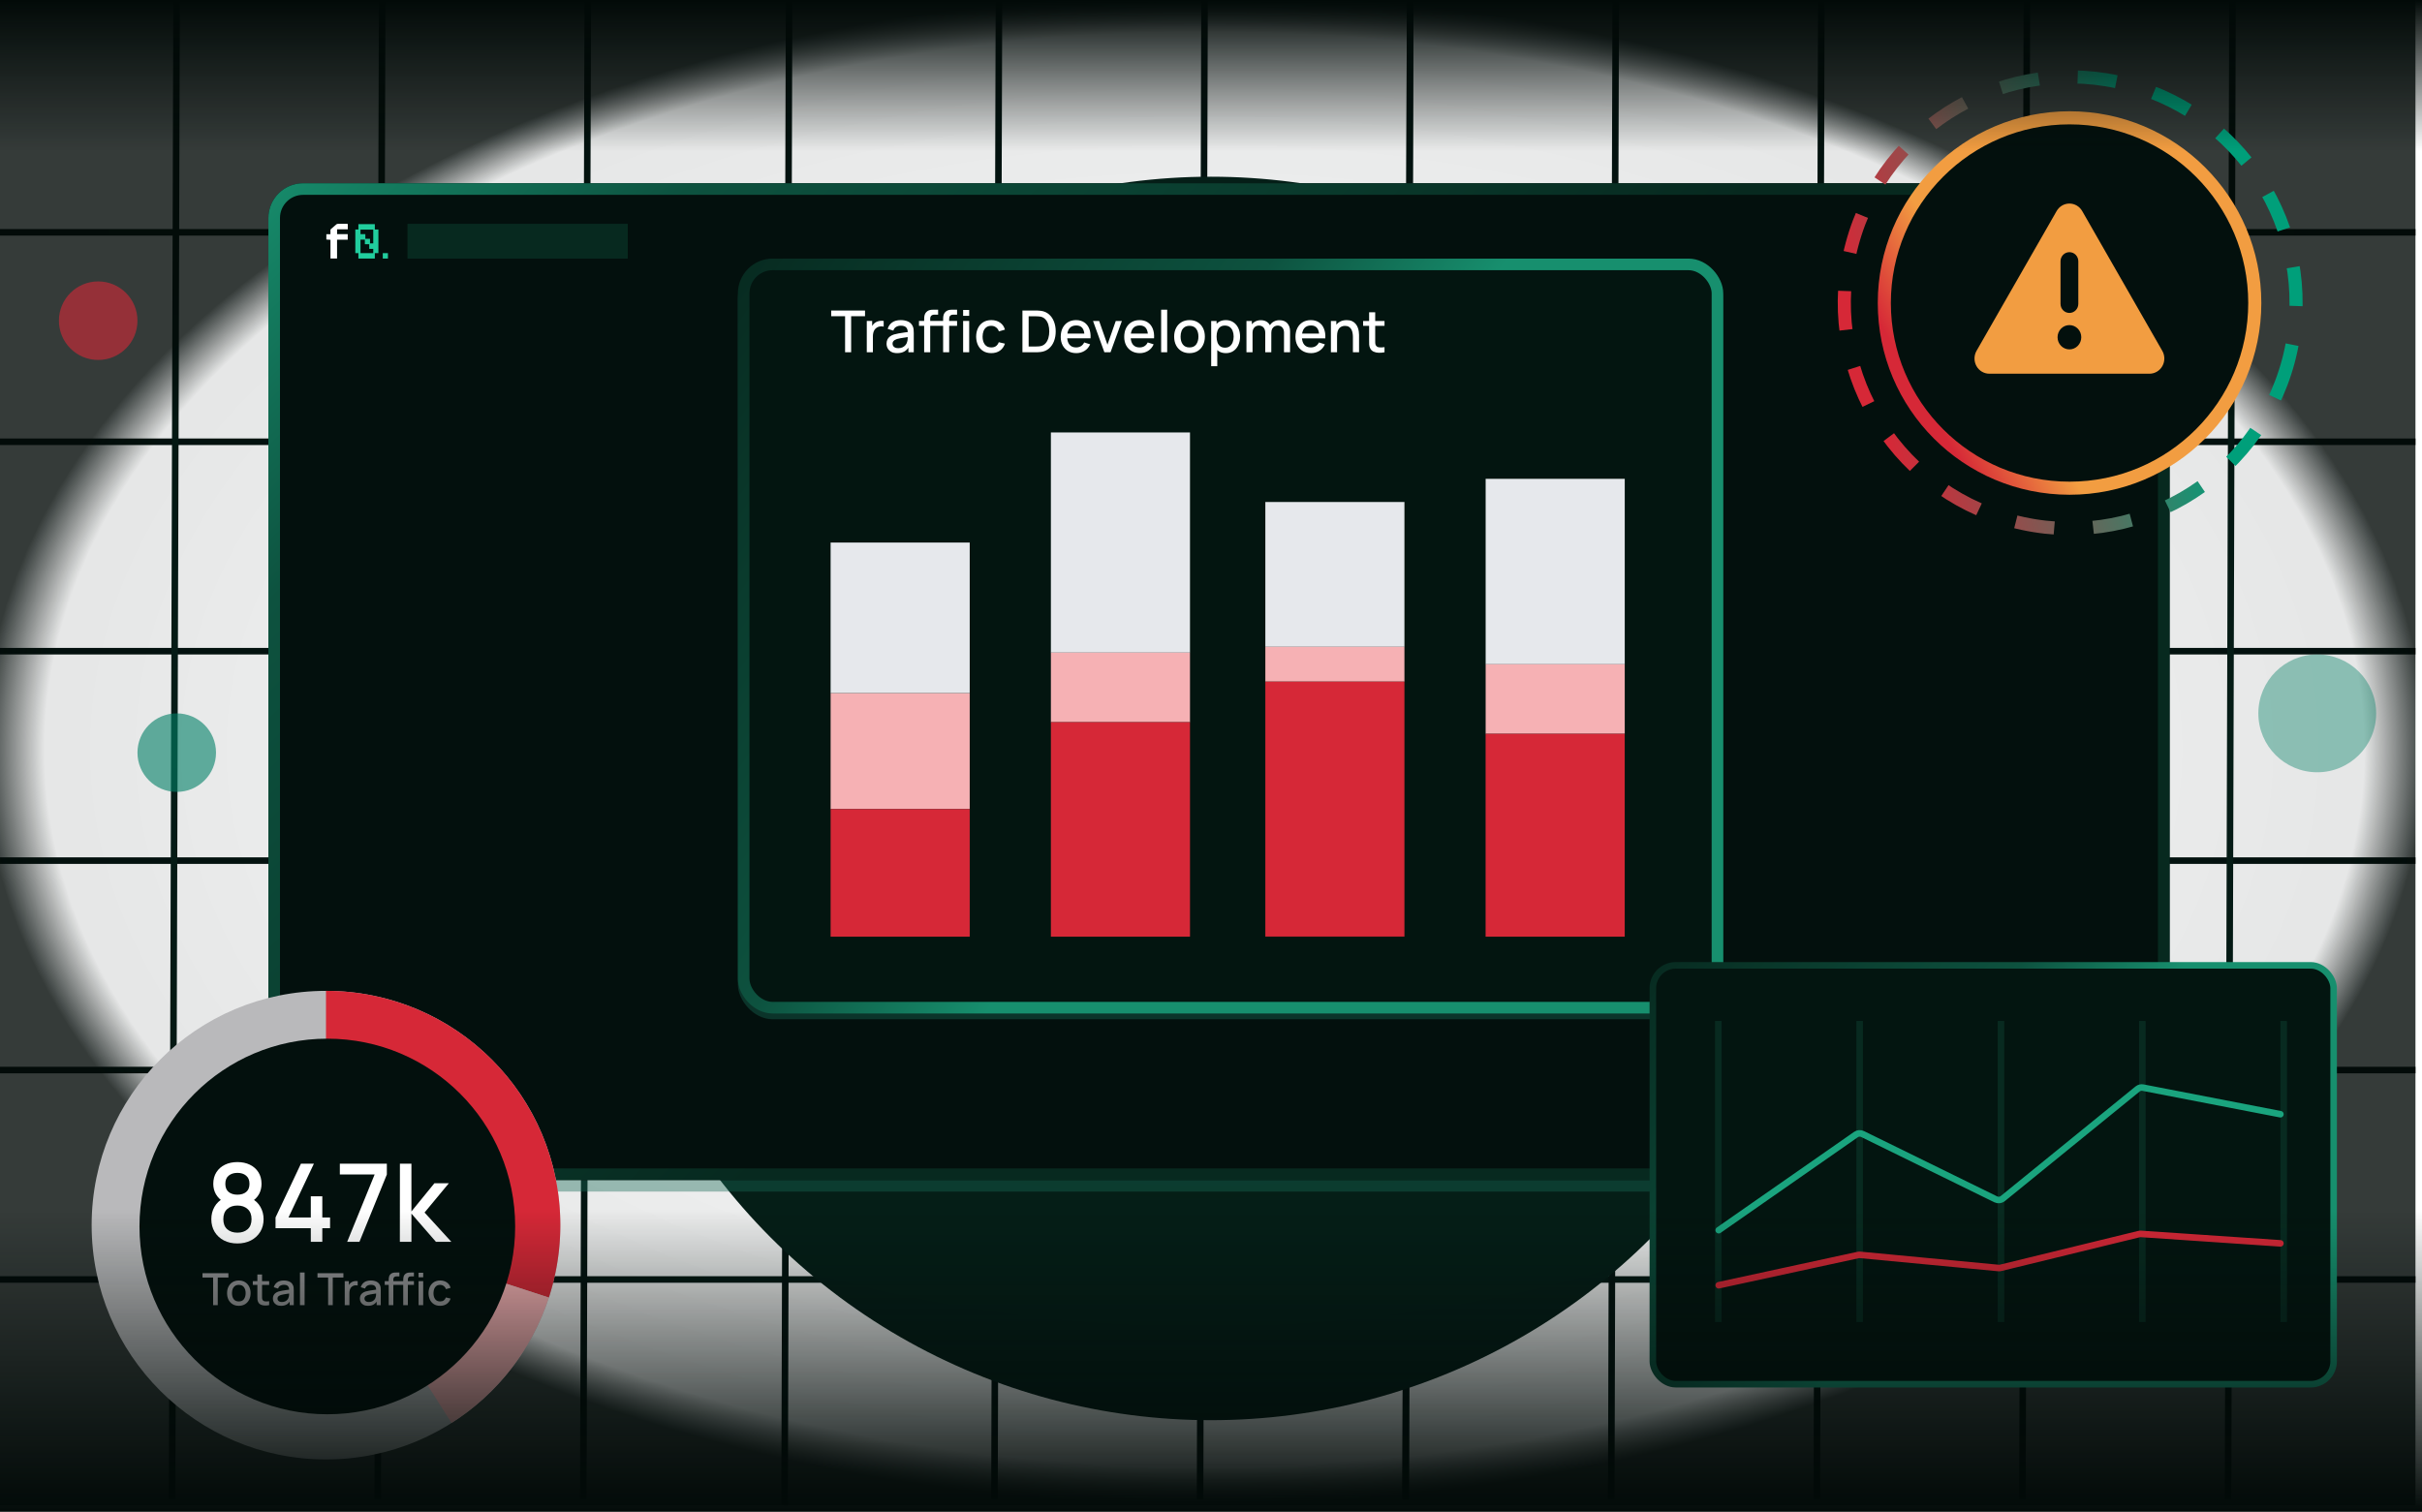 <svg xmlns="http://www.w3.org/2000/svg" width="370" height="231" fill="none" viewBox="0 0 370 231"><g clip-path="url(#clip0_1170_40865)"><path stroke="url(#paint0_linear_1170_40865)" d="M-2 35.5h371"/><path stroke="url(#paint1_linear_1170_40865)" d="M-2 67.5h371"/><path stroke="url(#paint2_linear_1170_40865)" d="M-2 99.5h371"/><path stroke="url(#paint3_linear_1170_40865)" d="M-2 131.5h371"/><path stroke="url(#paint4_linear_1170_40865)" d="M-2 163.5h371"/><path stroke="url(#paint5_linear_1170_40865)" d="M-2 195.5h371"/><path stroke="url(#paint6_linear_1170_40865)" d="M0-.5h231.095" transform="matrix(.003 -1 1 .005 26.79 229.094)"/><path stroke="url(#paint7_linear_1170_40865)" d="M0-.5h231.095" transform="matrix(.003 -1 1 .005 58.197 229.094)"/><path stroke="url(#paint8_linear_1170_40865)" d="M0-.5h231.095" transform="matrix(.003 -1 1 .005 89.605 229.094)"/><path stroke="url(#paint9_linear_1170_40865)" d="M0-.5h231.095" transform="matrix(.003 -1 1 .005 152.42 229.094)"/><path stroke="url(#paint10_linear_1170_40865)" d="M0-.5h231.095" transform="matrix(.003 -1 1 .005 183.827 229.094)"/><path stroke="url(#paint11_linear_1170_40865)" d="M0-.5h231.095" transform="matrix(.003 -1 1 .005 120.358 230)"/><path stroke="url(#paint12_linear_1170_40865)" d="M0-.5h231.095" transform="matrix(.003 -1 1 .005 215.234 229.094)"/><path stroke="url(#paint13_linear_1170_40865)" d="M0-.5h231.095" transform="matrix(.003 -1 1 .005 215.234 229.094)"/><path stroke="url(#paint14_linear_1170_40865)" d="M0-.5h231.095" transform="matrix(.003 -1 1 .005 246.642 229.094)"/><path stroke="url(#paint15_linear_1170_40865)" d="M0-.5h231.095" transform="matrix(.003 -1 1 .005 278.05 229.094)"/><path stroke="url(#paint16_linear_1170_40865)" d="M0-.5h231.095" transform="matrix(.003 -1 1 .005 309.457 229.094)"/><path stroke="url(#paint17_linear_1170_40865)" d="M0-.5h231.095" transform="matrix(.003 -1 1 .005 340.864 229.094)"/><g filter="url(#filter0_f_1170_40865)"><circle cx="185" cy="122" r="95" fill="#051F18"/></g><path fill="url(#paint18_radial_1170_40865)" d="M-1-1h370v231H-1z"/><g filter="url(#filter1_f_1170_40865)" opacity=".6"><circle cx="15" cy="49" r="6" fill="#D62837"/></g><g filter="url(#filter2_f_1170_40865)" opacity=".6"><circle cx="27" cy="115" r="6" fill="#007F65"/></g><g filter="url(#filter3_f_1170_40865)" opacity=".4"><circle cx="354" cy="109" r="9" fill="#007F65"/></g><g filter="url(#filter4_f_1170_40865)"><rect width="290.436" height="152.302" x="41" y="29.771" fill="#176957" fill-opacity=".4" rx="5.313"/></g><g clip-path="url(#clip1_1170_40865)"><rect width="290.436" height="152.302" x="41" y="28" fill="#03100D" rx="5.313"/><path fill="#07291F" d="M62.251 34.199h33.648v5.313H62.251z"/><g clip-path="url(#clip2_1170_40865)"><path fill="#fff" d="M49.855 35.782h.625c0-.202.006-.389-.002-.576a.257.257 0 0 1 .023-.128.261.261 0 0 1 .083-.1c.275-.232.542-.472.819-.703a.326.326 0 0 1 .19-.071c.466-.006.932 0 1.397-.006.116-.002.146.036.142.145-.007.225-.002.451-.002.695h-1.635v.736h1.625v.847h-1.63v2.877H50.486v-2.856l-.631-.043.001-.819Z"/><path fill="#21CD9D" d="M57.262 34.248H54.751v.833h2.511v-.833Z"/><path fill="#21CD9D" d="M57.809 35.066h-.79v3.607h.79v-3.607ZM55.071 35.066h-.79v3.607h.79v-3.607ZM57.262 38.674H54.751v.833h2.511v-.833Z"/><path fill="#21CD9D" d="M55.813 35.779h-.79v.832h.79v-.832Z"/><path fill="#21CD9D" d="M56.528 36.484h-.79v.832h.79v-.832Z"/><path fill="#21CD9D" d="M57.197 37.19h-.79v.832h.79v-.832ZM59.265 38.674h-.79v.833h.79v-.833Z"/></g><g filter="url(#filter5_f_1170_40865)"><rect width="150.531" height="115.342" x="112.723" y="40.397" fill="#176957" fill-opacity=".4" rx="5.313"/></g><rect width="148.76" height="113.571" x="113.608" y="40.397" fill="#031510" rx="4.427"/><rect width="148.76" height="113.571" x="113.608" y="40.397" stroke="url(#paint19_linear_1170_40865)" stroke-width="1.771" rx="4.427"/><path fill="#fff" d="M129.101 53.824V48.321h-2.121v-.872h5.167v.872h-2.121v5.503h-.925Zm3.313 0v-4.782h.824v1.16l-.115-.15c.059-.153.136-.294.23-.421.094-.13.204-.236.328-.319.121-.088.255-.156.403-.204.15-.05.304-.08.46-.089.156-.012.307-.004.452.022v.868c-.157-.041-.331-.053-.523-.035-.189.018-.363.078-.522.181-.151.097-.27.215-.359.354-.085.139-.147.294-.186.465-.038.168-.057.347-.057.536v2.413h-.935Zm4.637.133c-.354 0-.651-.065-.89-.195-.239-.133-.421-.307-.545-.522-.121-.218-.181-.458-.181-.717 0-.242.043-.455.128-.638.086-.183.213-.338.381-.465.168-.13.375-.235.62-.314.212-.062.453-.117.721-.164.269-.047.551-.091.846-.133.298-.041.593-.083.885-.124l-.336.186c.006-.375-.074-.652-.239-.832-.162-.183-.443-.275-.841-.275-.251 0-.481.059-.691.177-.21.115-.356.307-.438.576l-.864-.266c.118-.41.343-.736.673-.978.334-.242.777-.363 1.329-.363.428 0 .799.074 1.115.221.319.145.552.375.7.691.077.156.124.322.141.496.018.174.027.362.027.562v2.944h-.819v-1.093l.159.142c-.197.366-.45.639-.757.819-.304.177-.679.266-1.124.266Zm.164-.757c.262 0 .488-.046.677-.137.189-.094.341-.214.456-.359.115-.145.19-.295.226-.452.05-.142.078-.301.084-.478.009-.177.013-.319.013-.425l.301.111c-.292.044-.558.084-.797.119-.239.035-.456.071-.651.106-.191.033-.363.072-.513.119-.127.044-.241.097-.341.159-.097.062-.176.137-.235.226-.056.089-.084.196-.084.323 0 .124.031.239.093.345.062.103.157.186.284.248.126.062.289.093.487.093Zm3.965.624v-4.95c0-.121.004-.249.013-.385.009-.139.034-.275.076-.407.044-.136.116-.26.217-.372.121-.133.253-.227.398-.283.145-.056.288-.088.429-.097.145-.009.278-.013.399-.013h.602v.761h-.558c-.218 0-.382.055-.491.164-.107.106-.16.258-.16.456v5.127h-.925Zm-.792-4.038v-.744h2.926v.744h-2.926Zm3.688 4.038v-4.95c0-.121.004-.249.013-.385.009-.139.034-.275.075-.407.044-.136.117-.26.217-.372.121-.133.254-.227.398-.283.145-.056.288-.088.43-.097.145-.009.277-.013.398-.013h.603v.761h-.558c-.219 0-.383.055-.492.164-.106.106-.159.258-.159.456v5.127h-.925Zm-.793-4.038v-.744h2.927v.744h-2.927Zm3.851-1.527v-.899h.925v.899h-.925Zm0 5.565v-4.782h.925v4.782h-.925Zm4.3.133c-.49 0-.906-.109-1.248-.328-.343-.218-.605-.518-.788-.899-.18-.381-.272-.813-.275-1.297.003-.493.098-.928.284-1.306.186-.381.451-.679.797-.894.345-.215.76-.323 1.244-.323.522 0 .968.13 1.337.39.372.26.617.615.735 1.067l-.921.266c-.092-.269-.242-.477-.452-.624-.206-.15-.444-.226-.713-.226-.304 0-.553.072-.748.217-.195.142-.339.336-.434.584-.094.248-.143.531-.146.85.003.493.115.891.337 1.195.224.304.555.456.991.456.299 0 .539-.068.722-.204.186-.139.328-.337.425-.593l.939.221c-.157.466-.415.825-.775 1.076-.36.248-.797.372-1.311.372Zm4.76-.133v-6.375h1.997c.059 0 .168.002.328.004.162.003.317.015.465.035.498.062.918.241 1.257.536.342.295.601.67.775 1.125.174.452.261.948.261 1.488 0 .543-.087 1.042-.261 1.496-.174.452-.433.825-.775 1.12-.339.292-.759.469-1.257.531-.148.021-.303.032-.465.035-.16.003-.269.004-.328.004h-1.997Zm.948-.881h1.049c.1 0 .22-.003.359-.009.138-.006.261-.018.367-.035.325-.062.588-.202.788-.421.204-.221.353-.493.447-.815.095-.322.142-.664.142-1.027 0-.375-.049-.722-.146-1.04-.097-.322-.248-.59-.452-.806-.2-.218-.46-.357-.779-.416-.106-.021-.23-.033-.372-.035-.138-.006-.257-.009-.354-.009h-1.049v4.613Zm7.287 1.014c-.476 0-.893-.103-1.253-.31-.357-.209-.636-.5-.837-.872-.198-.375-.297-.809-.297-1.302 0-.522.098-.976.292-1.359.198-.384.473-.68.824-.89.351-.21.76-.314 1.226-.314.487 0 .902.114 1.244.341.343.224.598.545.766.961.172.416.239.91.204 1.483h-.925v-.336c-.006-.555-.112-.965-.319-1.231-.204-.266-.515-.399-.934-.399-.464 0-.812.146-1.045.438-.233.292-.35.714-.35 1.266 0 .525.117.933.35 1.222.233.286.57.429 1.009.429.29 0 .539-.065.749-.195.212-.133.377-.322.495-.567l.908.288c-.186.428-.468.76-.846.996-.377.233-.798.35-1.261.35Zm-1.705-2.262v-.722h3.414v.722h-3.414Zm5.987 2.13-1.735-4.782h.934l1.271 3.622 1.27-3.622h.934l-1.735 4.782h-.939Zm5.42.133c-.475 0-.893-.103-1.253-.31-.357-.209-.636-.5-.837-.872-.198-.375-.297-.809-.297-1.302 0-.522.098-.976.293-1.359.197-.384.472-.68.823-.89.351-.21.76-.314 1.227-.314.487 0 .901.114 1.244.341.342.224.597.545.766.961.171.416.239.91.203 1.483h-.925v-.336c-.006-.555-.112-.965-.319-1.231-.204-.266-.515-.399-.934-.399-.463 0-.812.146-1.045.438-.233.292-.35.714-.35 1.266 0 .525.117.933.35 1.222.233.286.57.429 1.01.429.289 0 .538-.065.748-.195.212-.133.378-.322.496-.567l.907.288c-.186.428-.468.76-.845.996-.378.233-.799.35-1.262.35Zm-1.705-2.262v-.722h3.414v.722h-3.414Zm4.956 2.13V47.316h.925v6.508h-.925Zm4.331.133c-.478 0-.892-.108-1.244-.323-.351-.215-.622-.512-.814-.89-.189-.381-.284-.819-.284-1.315 0-.499.098-.937.293-1.315.194-.381.467-.676.819-.885.351-.212.761-.319 1.23-.319.479 0 .893.108 1.245.323.351.215.622.512.814.89.192.378.288.813.288 1.306 0 .499-.097.939-.292 1.319-.192.378-.464.674-.815.89-.351.212-.764.319-1.24.319Zm0-.872c.458 0 .799-.153 1.023-.46.227-.31.341-.708.341-1.195 0-.499-.115-.897-.345-1.195-.228-.301-.567-.452-1.019-.452-.31 0-.565.071-.766.212-.2.139-.349.332-.447.58-.097.245-.146.53-.146.855 0 .502.115.903.346 1.204.23.301.568.452 1.013.452Zm5.565.872c-.458 0-.842-.111-1.152-.332-.31-.224-.544-.527-.704-.908-.159-.381-.239-.81-.239-1.288 0-.478.079-.908.235-1.288.159-.381.393-.68.7-.899.309-.221.69-.332 1.142-.332.448 0 .835.111 1.16.332.327.218.58.518.757.899.177.378.266.807.266 1.288 0 .478-.089.909-.266 1.293-.174.381-.424.682-.748.903-.322.221-.706.332-1.151.332Zm-2.25 1.992v-6.907h.824v3.44h.106v3.467h-.93Zm2.121-2.829c.295 0 .539-.075.731-.226.194-.151.339-.353.434-.607.097-.257.146-.543.146-.859 0-.313-.049-.596-.146-.85-.095-.254-.241-.456-.439-.607-.198-.15-.45-.226-.757-.226-.289 0-.528.071-.717.212-.186.142-.325.339-.416.593-.089.254-.133.546-.133.877s.044.623.133.877c.088.254.228.453.42.598.192.145.44.217.744.217Zm9 .704.005-2.98c0-.345-.089-.614-.266-.806-.177-.195-.41-.292-.7-.292-.177 0-.339.041-.487.124-.144.08-.262.201-.354.363-.088.159-.133.36-.133.602l-.447-.226c-.006-.336.065-.632.213-.885.15-.254.354-.45.611-.589.256-.142.544-.212.863-.212.517 0 .916.155 1.2.465.283.31.425.722.425 1.235l-.005 3.201h-.925Zm-5.733 0v-4.782h.823v1.381h.106v3.4h-.929Zm2.869 0 .004-2.962c0-.348-.089-.621-.266-.819-.174-.198-.408-.297-.704-.297-.292 0-.528.1-.708.301-.177.201-.266.463-.266.788l-.442-.283c0-.313.075-.592.225-.837.151-.245.355-.438.611-.58.257-.142.548-.212.873-.212.339 0 .628.072.867.217.239.142.421.341.545.598.127.257.19.555.19.894l-.004 3.192h-.925Zm7.004.133c-.475 0-.893-.103-1.253-.31-.357-.209-.636-.5-.837-.872-.198-.375-.297-.809-.297-1.302 0-.522.098-.976.293-1.359.197-.384.472-.68.823-.89.351-.21.76-.314 1.226-.314.487 0 .902.114 1.245.341.342.224.597.545.765.961.172.416.24.91.204 1.483h-.925v-.336c-.006-.555-.112-.965-.319-1.231-.204-.266-.515-.399-.934-.399-.464 0-.812.146-1.045.438-.233.292-.35.714-.35 1.266 0 .525.117.933.35 1.222.233.286.57.429 1.009.429.29 0 .539-.065.749-.195.212-.133.377-.322.496-.567l.907.288c-.186.428-.468.76-.845.996-.378.233-.799.35-1.262.35Zm-1.705-2.262v-.722h3.414v.722h-3.414Zm8.094 2.13v-2.351c0-.186-.017-.376-.049-.571-.03-.198-.089-.381-.177-.549-.086-.168-.208-.304-.368-.407-.156-.103-.361-.155-.615-.155-.165 0-.322.028-.469.084-.148.053-.278.14-.39.261-.109.121-.196.28-.261.478-.062.198-.093.438-.093.722l-.576-.217c0-.434.082-.816.244-1.147.162-.334.395-.593.699-.779.304-.186.672-.279 1.103-.279.33 0 .608.053.832.159.224.106.406.246.545.421.141.171.249.359.323.562.074.204.124.403.15.598.027.195.04.366.04.514v2.656h-.938Zm-3.361 0v-4.782h.828v1.381h.111v3.4h-.939Zm8.189 0c-.301.059-.597.084-.886.075-.289-.009-.547-.065-.775-.168-.227-.103-.398-.266-.513-.487-.104-.198-.16-.398-.168-.602-.006-.207-.009-.44-.009-.7v-4.228h.929v4.184c0 .192.002.359.005.5.006.142.037.261.093.359.106.183.274.288.505.314.233.024.506.013.819-.031v.784Zm-3.268-4.038v-.744h3.268v.744h-3.268Z"/><path fill="#E6E8EC" d="M126.89 82.9h21.251v23.022H126.89z"/><path fill="#F6B1B4" d="M126.89 105.924h21.251v17.709H126.89z"/><path fill="#D62837" d="M126.89 123.633h21.251v19.48H126.89z"/><path fill="#E6E8EC" d="M160.54 66.076h21.251v33.648H160.54z"/><path fill="#F6B1B4" d="M160.54 99.725h21.251v10.626H160.54z"/><path fill="#D62837" d="M160.54 110.35h21.251v32.763H160.54z"/><path fill="#E6E8EC" d="M193.301 76.701h21.251v22.137H193.301z"/><path fill="#F6B1B4" d="M193.301 98.838h21.251v5.313H193.301z"/><path fill="#D62837" d="M193.301 104.15h21.251v38.961H193.301z"/><path fill="#E6E8EC" d="M226.956 73.16h21.251v28.335H226.956z"/><path fill="#F6B1B4" d="M226.956 101.496h21.251v10.626H226.956z"/><path fill="#D62837" d="M226.949 112.121h21.251v30.992H226.949z"/></g><rect width="288.665" height="150.531" x="41.886" y="28.886" stroke="url(#paint20_linear_1170_40865)" stroke-width="1.771" rx="4.427"/><circle cx="49.8" cy="187.199" r="35.8" fill="#B9B9BB"/><path fill="#D62837" d="M49.8 151.398c5.65 0 11.219 1.338 16.253 3.902a35.799 35.799 0 0 1 12.71 10.856c3.321 4.571 5.513 9.862 6.396 15.442.884 5.58.434 11.29-1.311 16.664l-34.048-11.063v-35.801Z"/><path fill="#F6B1B4" d="M83.848 198.262c-2.574 7.923-7.831 14.7-14.865 19.164l-19.183-30.227 34.048 11.063Z"/><circle cx="50.004" cy="187.401" r="28.696" fill="#03100D"/><path fill="#fff" d="M36.271 189.997c-.779 0-1.47-.155-2.073-.465-.597-.315-1.067-.751-1.409-1.309-.337-.559-.506-1.205-.506-1.94 0-.686.16-1.313.481-1.882.321-.57.799-1.017 1.434-1.343l-.033.596c-.508-.315-.901-.707-1.177-1.177-.271-.475-.406-1.006-.406-1.592 0-.679.158-1.268.473-1.765.315-.498.749-.882 1.302-1.153.558-.271 1.197-.406 1.915-.406.719 0 1.354.135 1.907.406s.987.655 1.302 1.153c.315.497.473 1.086.473 1.765 0 .586-.13 1.114-.39 1.584-.26.47-.658.865-1.194 1.185l-.025-.58c.63.31 1.108.752 1.434 1.327.326.569.489 1.196.489 1.882 0 .735-.171 1.381-.514 1.94-.343.558-.815.994-1.418 1.309-.603.31-1.291.465-2.064.465Zm0-1.65c.641 0 1.161-.174 1.559-.522.398-.354.597-.868.597-1.542 0-.675-.199-1.189-.597-1.542-.393-.36-.912-.539-1.559-.539-.647 0-1.169.179-1.567.539-.392.353-.589.867-.589 1.542 0 .674.199 1.188.597 1.542.398.348.917.522 1.559.522Zm0-5.803c.547 0 .989-.136 1.327-.407.343-.276.514-.693.514-1.252 0-.558-.171-.975-.514-1.251-.337-.282-.779-.423-1.327-.423s-.992.141-1.335.423c-.343.276-.514.693-.514 1.251 0 .559.171.976.514 1.252.343.271.788.407 1.335.407Zm11.21 7.204v-2.081h-5.389v-1.641l3.88-8.216h1.981l-3.88 8.216h3.407v-3.234h1.758v3.234h1.185v1.641h-1.185v2.081h-1.758Zm5.555 0 4.195-10.289h-5.314v-1.649h7.18v1.649l-4.187 10.289h-1.874Zm8.049 0 .008-11.938h1.758v7.295l3.515-4.311h2.205l-3.714 4.477 4.096 4.477h-2.354l-3.747-4.311v4.311H61.085Z"/><path fill="#949496" d="M32.559 199.422v-4.216h-1.625v-.668h3.958v.668h-1.625v4.216h-.709Zm3.924.102c-.366 0-.684-.083-.953-.248-.269-.165-.477-.392-.624-.682-.145-.291-.217-.627-.217-1.007 0-.382.075-.718.224-1.007.149-.292.358-.518.627-.679.269-.162.583-.244.943-.244.366 0 .684.083.953.248.269.165.477.392.624.681.147.29.221.623.221 1.001 0 .382-.075.719-.224 1.011-.147.289-.355.516-.624.681-.269.163-.586.245-.95.245Zm0-.669c.35 0 .612-.117.783-.352.174-.238.261-.543.261-.916 0-.382-.088-.687-.265-.916-.174-.23-.434-.346-.78-.346-.237 0-.433.055-.587.163-.154.106-.268.255-.343.444-.075.188-.112.406-.112.655 0 .384.088.692.265.923.176.23.435.345.777.345Zm4.639.567c-.231.045-.457.064-.678.058-.222-.007-.419-.05-.594-.129-.174-.079-.305-.204-.394-.373-.079-.152-.122-.306-.129-.462-.005-.158-.007-.337-.007-.536v-3.239h.712v3.206c0 .146.001.274.003.383.004.108.028.2.071.274.081.141.21.221.387.241.179.018.388.01.627-.023v.6Zm-2.503-3.093v-.57h2.503v.57h-2.503Zm4.31 3.195c-.271 0-.498-.05-.682-.15-.183-.101-.322-.235-.417-.4-.093-.167-.139-.35-.139-.549 0-.186.033-.348.098-.489.066-.14.163-.259.292-.356.129-.099.287-.18.475-.241.163-.047.347-.089.553-.125.206-.036.422-.07.648-.102.228-.031.455-.063.678-.095l-.258.143c.005-.287-.057-.5-.183-.638-.124-.14-.339-.21-.644-.21-.192 0-.369.045-.529.135-.161.089-.273.236-.336.441l-.661-.203c.09-.314.262-.564.515-.75.256-.185.595-.278 1.018-.278.328 0 .613.057.855.17.244.111.423.287.536.529.059.12.095.246.109.38.013.133.02.277.02.43v2.256h-.627v-.838l.122.109c-.151.28-.345.489-.58.627-.233.136-.52.204-.862.204Zm.126-.58c.201 0 .374-.035.519-.105.145-.073.261-.164.349-.275.088-.111.146-.226.173-.346.038-.109.06-.231.064-.366.007-.136.01-.245.01-.326l.231.085c-.224.034-.427.064-.611.091-.183.027-.349.055-.499.082-.147.025-.278.055-.393.091-.097.034-.184.075-.261.122-.075.048-.135.106-.18.173-.043.068-.064.151-.064.248 0 .095.024.183.071.265.048.079.12.142.217.189.097.048.222.072.373.072Zm2.77.478v-4.986h.709v4.986h-.709Zm4.303 0v-4.216h-1.625v-.668h3.958v.668h-1.625v4.216h-.709Zm2.538 0v-3.663h.631v.889l-.088-.116c.045-.117.104-.225.176-.322.072-.099.156-.181.251-.244.093-.068.196-.12.309-.156.115-.039.233-.061.353-.068.12-.009.235-.003.346.017v.665c-.12-.032-.253-.041-.4-.027-.145.013-.278.059-.4.139-.115.074-.207.165-.275.271-.066.106-.113.225-.142.356-.029.129-.044.266-.044.41v1.849h-.716Zm3.552.102c-.271 0-.498-.05-.682-.15-.183-.101-.322-.235-.417-.4-.093-.167-.139-.35-.139-.549 0-.186.033-.348.098-.489.066-.14.163-.259.292-.356.129-.099.287-.18.475-.241.163-.047.347-.089.553-.125.206-.036.422-.07.648-.102.228-.031.455-.063.678-.095l-.258.143c.004-.287-.057-.5-.183-.638-.124-.14-.339-.21-.644-.21-.192 0-.368.045-.529.135-.161.089-.272.236-.336.441l-.661-.203c.09-.314.262-.564.515-.75.256-.185.595-.278 1.018-.278.328 0 .613.057.855.17.244.111.423.287.536.529.059.12.095.246.109.38.013.133.02.277.02.43v2.256h-.627v-.838l.122.109c-.151.28-.345.489-.58.627-.233.136-.52.204-.862.204Zm.126-.58c.201 0 .374-.035.519-.105.145-.073.261-.164.349-.275.088-.111.146-.226.173-.346.038-.109.06-.231.064-.366.007-.136.01-.245.01-.326l.231.085c-.224.034-.427.064-.611.091-.183.027-.349.055-.498.082-.147.025-.278.055-.394.091-.097.034-.184.075-.261.122-.075.048-.135.106-.18.173-.043.068-.064.151-.064.248 0 .095.024.183.071.265.048.079.12.142.217.189.097.048.222.072.373.072Zm3.038.478v-3.792c0-.093.003-.191.01-.295.007-.106.026-.21.058-.312.034-.104.089-.199.166-.285.093-.102.195-.174.305-.217.111-.043.22-.068.329-.075.111-.006.212-.01.305-.01h.461v.584h-.427c-.167 0-.293.041-.377.125-.081.081-.122.198-.122.349v3.928h-.709Zm-.607-3.093v-.57h2.242v.57h-2.242Zm2.825 3.093v-3.792c0-.093.003-.191.01-.295.007-.106.026-.21.058-.312.034-.104.089-.199.166-.285.093-.102.195-.174.305-.217.111-.043.22-.068.329-.075.111-.006.212-.01.305-.01h.461v.584h-.427c-.167 0-.293.041-.376.125-.081.081-.122.198-.122.349v3.928h-.709Zm-.607-3.093v-.57h2.242v.57h-2.242Zm2.95-1.17v-.689h.709v.689h-.709Zm0 4.263v-3.663h.709v3.663h-.709Zm3.294.102c-.375 0-.694-.084-.956-.251-.262-.168-.464-.397-.604-.689-.138-.292-.208-.623-.21-.994.002-.377.075-.711.217-1 .142-.292.346-.52.611-.685.265-.165.582-.248.953-.248.4 0 .742.1 1.024.299.285.199.473.471.563.817l-.705.204c-.07-.206-.185-.366-.346-.479-.158-.115-.34-.173-.546-.173-.233 0-.424.056-.573.167-.149.108-.26.257-.332.447-.072.19-.11.407-.112.651.002.378.088.683.258.916.172.233.425.349.76.349.228 0 .413-.052.553-.156.142-.106.251-.257.326-.454l.719.17c-.12.357-.318.632-.594.824-.276.19-.611.285-1.004.285Z"/><circle cx="316.154" cy="46.027" r="28.5" fill="#03100D"/><circle cx="316.255" cy="46.254" r="34.5" stroke="url(#paint21_linear_1170_40865)" stroke-dasharray="5.95 5.95" stroke-width="2" transform="rotate(15 316.255 46.254)"/><circle cx="316.157" cy="46.298" r="28.298" stroke="url(#paint22_linear_1170_40865)" stroke-width="2"/><path fill="#F29D41" d="M316.137 31.102c.804 0 1.546.435 1.954 1.149l12.235 21.357c.414.72.414 1.608.011 2.327-.402.72-1.155 1.167-1.965 1.167h-24.471c-.81 0-1.563-.447-1.965-1.167-.402-.72-.397-1.613.011-2.327l12.235-21.357c.408-.714 1.15-1.149 1.955-1.149Zm0 7.428c-.754 0-1.36.621-1.36 1.393v6.5c0 .772.606 1.393 1.36 1.393.753 0 1.359-.621 1.359-1.393v-6.5c0-.772-.606-1.393-1.359-1.393Zm1.812 13c0-.492-.191-.965-.531-1.313-.34-.348-.801-.544-1.281-.544-.481 0-.942.196-1.282.544-.34.348-.531.821-.531 1.313 0 .493.191.965.531 1.313.34.348.801.544 1.282.544.48 0 .941-.196 1.281-.544.34-.348.531-.821.531-1.313Z"/><rect width="104" height="64" x="252.5" y="147.5" fill="#031510" rx="3.5"/><rect width="104" height="64" x="252.5" y="147.5" stroke="url(#paint23_linear_1170_40865)" rx="3.5"/><path stroke="#082A20" d="M262.5 156v46M284.092 156v46M305.684 156v46M327.276 156v46M348.867 156v46"/><path stroke="#1AA47E" stroke-linecap="round" d="m262.561 187.968 20.968-14.614c.298-.208.686-.237 1.012-.077l20.348 9.979c.351.172.769.125 1.072-.122l20.592-16.744c.23-.186.531-.262.821-.206l20.994 4.065"/><path stroke="#D62837" stroke-linecap="round" d="m262.561 196.379 21.299-4.62c.101-.022.204-.028.307-.018l21.129 2.005c.111.01.223.002.332-.024l21.137-5.158c.1-.024.203-.033.305-.026l21.298 1.443"/><path fill="url(#paint24_linear_1170_40865)" d="M0 0h370v231H0z"/></g><defs><linearGradient id="paint0_linear_1170_40865" x1="369" x2="-2" y1="36" y2="36" gradientUnits="userSpaceOnUse"><stop stop-color="#03100D"/><stop offset=".5" stop-color="#051F18"/><stop offset="1" stop-color="#03100D"/></linearGradient><linearGradient id="paint1_linear_1170_40865" x1="369" x2="-2" y1="68" y2="68" gradientUnits="userSpaceOnUse"><stop stop-color="#03100D"/><stop offset=".5" stop-color="#051F18"/><stop offset="1" stop-color="#03100D"/></linearGradient><linearGradient id="paint2_linear_1170_40865" x1="369" x2="-2" y1="100" y2="100" gradientUnits="userSpaceOnUse"><stop stop-color="#03100D"/><stop offset=".5" stop-color="#051F18"/><stop offset="1" stop-color="#03100D"/></linearGradient><linearGradient id="paint3_linear_1170_40865" x1="369" x2="-2" y1="132" y2="132" gradientUnits="userSpaceOnUse"><stop stop-color="#03100D"/><stop offset=".5" stop-color="#051F18"/><stop offset="1" stop-color="#03100D"/></linearGradient><linearGradient id="paint4_linear_1170_40865" x1="369" x2="-2" y1="164" y2="164" gradientUnits="userSpaceOnUse"><stop stop-color="#03100D"/><stop offset=".5" stop-color="#051F18"/><stop offset="1" stop-color="#03100D"/></linearGradient><linearGradient id="paint5_linear_1170_40865" x1="369" x2="-2" y1="196" y2="196" gradientUnits="userSpaceOnUse"><stop stop-color="#03100D"/><stop offset=".5" stop-color="#051F18"/><stop offset="1" stop-color="#03100D"/></linearGradient><linearGradient id="paint6_linear_1170_40865" x1="231.095" x2="0" y1="0" y2="0" gradientUnits="userSpaceOnUse"><stop stop-color="#03100D"/><stop offset=".5" stop-color="#051F18"/><stop offset="1" stop-color="#03100D"/></linearGradient><linearGradient id="paint7_linear_1170_40865" x1="231.095" x2="0" y1="0" y2="0" gradientUnits="userSpaceOnUse"><stop stop-color="#03100D"/><stop offset=".5" stop-color="#051F18"/><stop offset="1" stop-color="#03100D"/></linearGradient><linearGradient id="paint8_linear_1170_40865" x1="231.095" x2="0" y1="0" y2="0" gradientUnits="userSpaceOnUse"><stop stop-color="#03100D"/><stop offset=".5" stop-color="#051F18"/><stop offset="1" stop-color="#03100D"/></linearGradient><linearGradient id="paint9_linear_1170_40865" x1="231.095" x2="0" y1="0" y2="0" gradientUnits="userSpaceOnUse"><stop stop-color="#03100D"/><stop offset=".5" stop-color="#051F18"/><stop offset="1" stop-color="#03100D"/></linearGradient><linearGradient id="paint10_linear_1170_40865" x1="231.095" x2="0" y1="0" y2="0" gradientUnits="userSpaceOnUse"><stop stop-color="#03100D"/><stop offset=".5" stop-color="#051F18"/><stop offset="1" stop-color="#03100D"/></linearGradient><linearGradient id="paint11_linear_1170_40865" x1="231.095" x2="0" y1="0" y2="0" gradientUnits="userSpaceOnUse"><stop stop-color="#03100D"/><stop offset=".5" stop-color="#051F18"/><stop offset="1" stop-color="#03100D"/></linearGradient><linearGradient id="paint12_linear_1170_40865" x1="231.095" x2="0" y1="0" y2="0" gradientUnits="userSpaceOnUse"><stop stop-color="#03100D"/><stop offset=".5" stop-color="#051F18"/><stop offset="1" stop-color="#03100D"/></linearGradient><linearGradient id="paint13_linear_1170_40865" x1="231.095" x2="0" y1="0" y2="0" gradientUnits="userSpaceOnUse"><stop stop-color="#03100D"/><stop offset=".5" stop-color="#051F18"/><stop offset="1" stop-color="#03100D"/></linearGradient><linearGradient id="paint14_linear_1170_40865" x1="231.095" x2="0" y1="0" y2="0" gradientUnits="userSpaceOnUse"><stop stop-color="#03100D"/><stop offset=".5" stop-color="#051F18"/><stop offset="1" stop-color="#03100D"/></linearGradient><linearGradient id="paint15_linear_1170_40865" x1="231.095" x2="0" y1="0" y2="0" gradientUnits="userSpaceOnUse"><stop stop-color="#03100D"/><stop offset=".5" stop-color="#051F18"/><stop offset="1" stop-color="#03100D"/></linearGradient><linearGradient id="paint16_linear_1170_40865" x1="231.095" x2="0" y1="0" y2="0" gradientUnits="userSpaceOnUse"><stop stop-color="#03100D"/><stop offset=".5" stop-color="#051F18"/><stop offset="1" stop-color="#03100D"/></linearGradient><linearGradient id="paint17_linear_1170_40865" x1="231.095" x2="0" y1="0" y2="0" gradientUnits="userSpaceOnUse"><stop stop-color="#03100D"/><stop offset=".5" stop-color="#051F18"/><stop offset="1" stop-color="#03100D"/></linearGradient><linearGradient id="paint19_linear_1170_40865" x1="180.881" x2="99.734" y1="111.067" y2="54.892" gradientUnits="userSpaceOnUse"><stop stop-color="#178F6E"/><stop offset=".3" stop-color="#0D523F"/><stop offset="1" stop-color="#07291F"/></linearGradient><linearGradient id="paint20_linear_1170_40865" x1="172.505" x2="58.034" y1="122.484" y2="6.694" gradientUnits="userSpaceOnUse"><stop stop-color="#07291F"/><stop offset=".7" stop-color="#0D523F"/><stop offset="1" stop-color="#178F6E"/></linearGradient><linearGradient id="paint21_linear_1170_40865" x1="316.255" x2="273.155" y1="11.754" y2="36.637" gradientUnits="userSpaceOnUse"><stop stop-color="#009F7A"/><stop offset="1" stop-color="#D62837"/></linearGradient><linearGradient id="paint22_linear_1170_40865" x1="316.157" x2="280.806" y1="18" y2="38.41" gradientUnits="userSpaceOnUse"><stop offset=".661" stop-color="#F29D41"/><stop offset="1" stop-color="#D62837"/></linearGradient><linearGradient id="paint23_linear_1170_40865" x1="299.542" x2="251.262" y1="187.324" y2="145.955" gradientUnits="userSpaceOnUse"><stop stop-color="#178F6E"/><stop offset=".3" stop-color="#0D523F"/><stop offset="1" stop-color="#07291F"/></linearGradient><linearGradient id="paint24_linear_1170_40865" x1="185" x2="185" y1="0" y2="231" gradientUnits="userSpaceOnUse"><stop stop-color="#020A08"/><stop offset=".1" stop-color="#020A08" stop-opacity="0"/><stop offset=".8" stop-color="#020A08" stop-opacity="0"/><stop offset="1" stop-color="#020A08"/></linearGradient><filter id="filter0_f_1170_40865" width="450" height="450" x="-40" y="-103" color-interpolation-filters="sRGB" filterUnits="userSpaceOnUse"><feFlood flood-opacity="0" result="BackgroundImageFix"/><feBlend in="SourceGraphic" in2="BackgroundImageFix" result="shape"/><feGaussianBlur result="effect1_foregroundBlur_1170_40865" stdDeviation="65"/></filter><filter id="filter1_f_1170_40865" width="20" height="20" x="5" y="39" color-interpolation-filters="sRGB" filterUnits="userSpaceOnUse"><feFlood flood-opacity="0" result="BackgroundImageFix"/><feBlend in="SourceGraphic" in2="BackgroundImageFix" result="shape"/><feGaussianBlur result="effect1_foregroundBlur_1170_40865" stdDeviation="2"/></filter><filter id="filter2_f_1170_40865" width="20" height="20" x="17" y="105" color-interpolation-filters="sRGB" filterUnits="userSpaceOnUse"><feFlood flood-opacity="0" result="BackgroundImageFix"/><feBlend in="SourceGraphic" in2="BackgroundImageFix" result="shape"/><feGaussianBlur result="effect1_foregroundBlur_1170_40865" stdDeviation="2"/></filter><filter id="filter3_f_1170_40865" width="34" height="34" x="337" y="92" color-interpolation-filters="sRGB" filterUnits="userSpaceOnUse"><feFlood flood-opacity="0" result="BackgroundImageFix"/><feBlend in="SourceGraphic" in2="BackgroundImageFix" result="shape"/><feGaussianBlur result="effect1_foregroundBlur_1170_40865" stdDeviation="4"/></filter><filter id="filter4_f_1170_40865" width="347.107" height="208.973" x="12.665" y="1.436" color-interpolation-filters="sRGB" filterUnits="userSpaceOnUse"><feFlood flood-opacity="0" result="BackgroundImageFix"/><feBlend in="SourceGraphic" in2="BackgroundImageFix" result="shape"/><feGaussianBlur result="effect1_foregroundBlur_1170_40865" stdDeviation="14.168"/></filter><filter id="filter5_f_1170_40865" width="221.369" height="186.18" x="77.304" y="4.977" color-interpolation-filters="sRGB" filterUnits="userSpaceOnUse"><feFlood flood-opacity="0" result="BackgroundImageFix"/><feBlend in="SourceGraphic" in2="BackgroundImageFix" result="shape"/><feGaussianBlur result="effect1_foregroundBlur_1170_40865" stdDeviation="17.709"/></filter><clipPath id="clip0_1170_40865"><path fill="#fff" d="M0 0h370v231H0z"/></clipPath><clipPath id="clip1_1170_40865"><rect width="290.436" height="152.302" x="41" y="28" fill="#fff" rx="5.313"/></clipPath><clipPath id="clip2_1170_40865"><path fill="#fff" d="M49.855 34.199h9.74v5.313H49.855z"/></clipPath><radialGradient id="paint18_radial_1170_40865" cx="0" cy="0" r="1" gradientTransform="matrix(0 115.5 -185 0 184 114.5)" gradientUnits="userSpaceOnUse"><stop stop-color="#020A08" stop-opacity="0"/><stop offset=".95" stop-color="#020A08" stop-opacity=".1"/><stop offset="1" stop-color="#020A08" stop-opacity=".8"/></radialGradient></defs></svg>